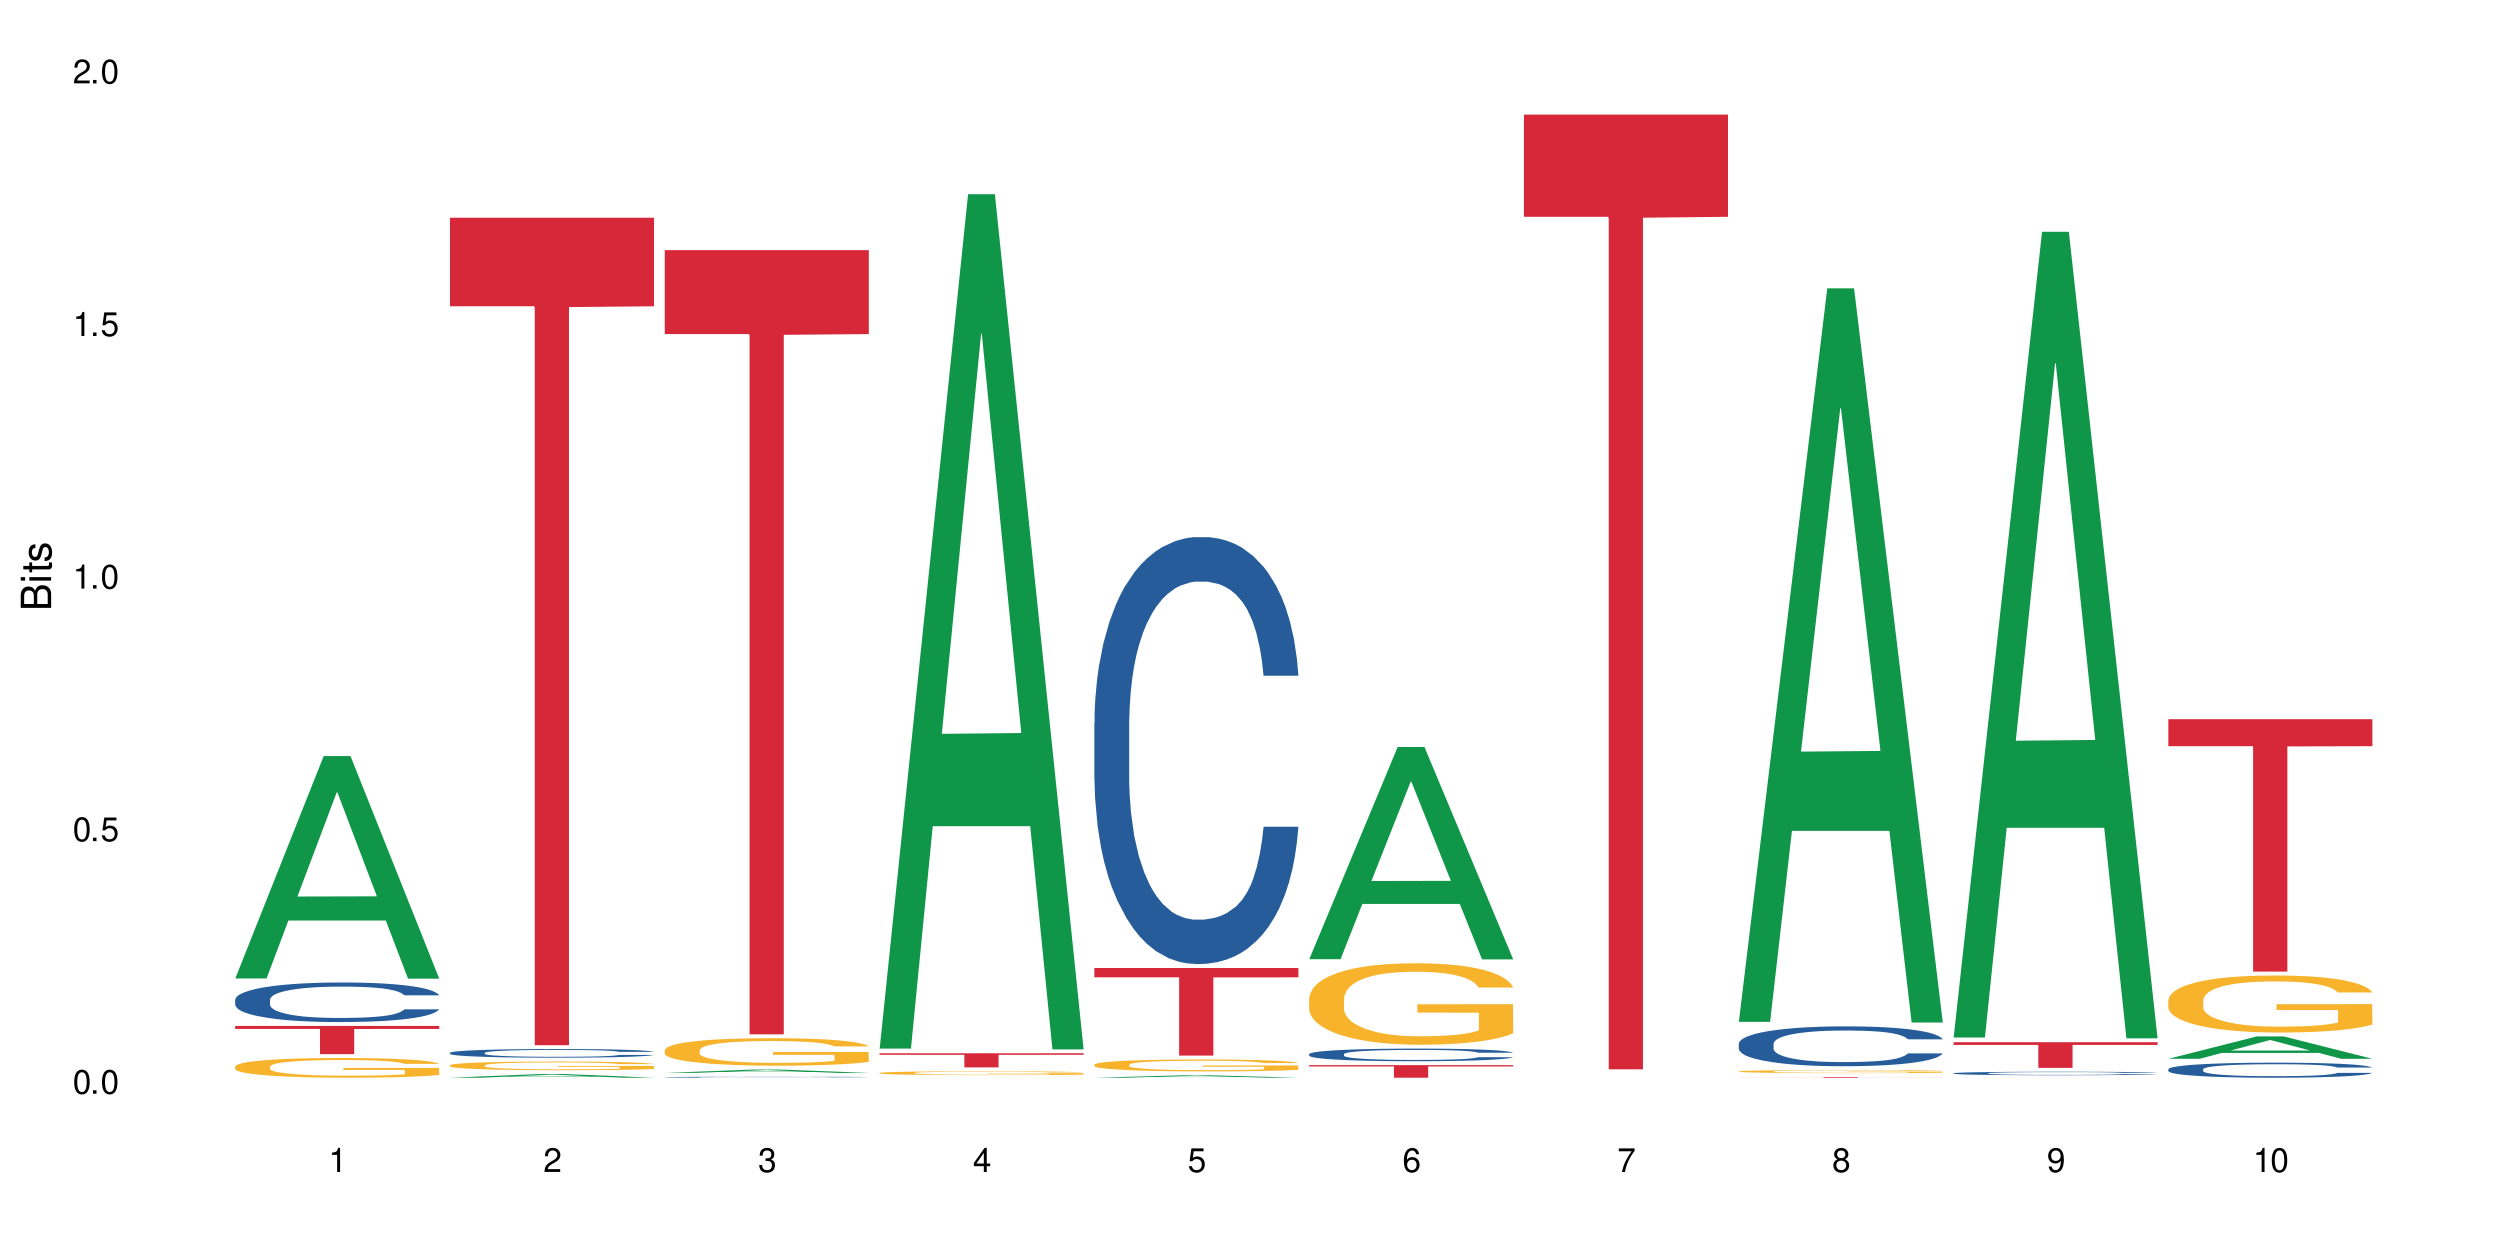 <?xml version="1.0" encoding="UTF-8"?>
<svg xmlns="http://www.w3.org/2000/svg" xmlns:xlink="http://www.w3.org/1999/xlink" width="720" height="360" viewBox="0 0 720 360">
<defs>
<g>
<g id="glyph-0-0">
</g>
<g id="glyph-0-1">
<path d="M 2.641 -6.938 C 2 -6.938 1.422 -6.656 1.078 -6.172 C 0.641 -5.562 0.406 -4.641 0.406 -3.359 C 0.406 -1.016 1.188 0.219 2.641 0.219 C 4.078 0.219 4.859 -1.016 4.859 -3.297 C 4.859 -4.641 4.656 -5.547 4.203 -6.172 C 3.844 -6.656 3.281 -6.938 2.641 -6.938 Z M 2.641 -6.188 C 3.547 -6.188 4 -5.25 4 -3.375 C 4 -1.406 3.562 -0.484 2.625 -0.484 C 1.734 -0.484 1.281 -1.438 1.281 -3.344 C 1.281 -5.25 1.734 -6.188 2.641 -6.188 Z M 2.641 -6.188 "/>
</g>
<g id="glyph-0-2">
<path d="M 1.828 -1 L 0.828 -1 L 0.828 0 L 1.828 0 Z M 1.828 -1 "/>
</g>
<g id="glyph-0-3">
<path d="M 4.562 -6.797 L 1.062 -6.797 L 0.547 -3.094 L 1.328 -3.094 C 1.719 -3.562 2.047 -3.734 2.578 -3.734 C 3.484 -3.734 4.062 -3.109 4.062 -2.094 C 4.062 -1.125 3.484 -0.531 2.578 -0.531 C 1.828 -0.531 1.375 -0.906 1.188 -1.672 L 0.328 -1.672 C 0.453 -1.109 0.547 -0.844 0.75 -0.594 C 1.125 -0.078 1.828 0.219 2.594 0.219 C 3.969 0.219 4.922 -0.781 4.922 -2.219 C 4.922 -3.562 4.031 -4.484 2.719 -4.484 C 2.25 -4.484 1.859 -4.359 1.469 -4.062 L 1.734 -5.969 L 4.562 -5.969 Z M 4.562 -6.797 "/>
</g>
<g id="glyph-0-4">
<path d="M 2.484 -4.938 L 2.484 0 L 3.328 0 L 3.328 -6.938 L 2.766 -6.938 C 2.469 -5.875 2.281 -5.734 0.984 -5.562 L 0.984 -4.938 Z M 2.484 -4.938 "/>
</g>
<g id="glyph-0-5">
<path d="M 4.859 -0.828 L 1.281 -0.828 C 1.359 -1.406 1.672 -1.781 2.5 -2.281 L 3.469 -2.828 C 4.406 -3.344 4.906 -4.062 4.906 -4.906 C 4.906 -5.484 4.672 -6.031 4.266 -6.406 C 3.859 -6.766 3.375 -6.938 2.719 -6.938 C 1.859 -6.938 1.219 -6.625 0.844 -6.031 C 0.609 -5.672 0.5 -5.234 0.484 -4.531 L 1.328 -4.531 C 1.359 -5.016 1.406 -5.281 1.531 -5.516 C 1.75 -5.938 2.188 -6.203 2.703 -6.203 C 3.469 -6.203 4.031 -5.641 4.031 -4.891 C 4.031 -4.344 3.719 -3.859 3.125 -3.516 L 2.234 -3 C 0.812 -2.172 0.406 -1.531 0.328 -0.016 L 4.859 -0.016 Z M 4.859 -0.828 "/>
</g>
<g id="glyph-0-6">
<path d="M 2.125 -3.188 L 2.578 -3.188 C 3.5 -3.188 3.984 -2.766 3.984 -1.922 C 3.984 -1.062 3.469 -0.531 2.594 -0.531 C 1.656 -0.531 1.203 -1 1.156 -2.016 L 0.312 -2.016 C 0.344 -1.453 0.438 -1.094 0.609 -0.781 C 0.953 -0.109 1.625 0.219 2.547 0.219 C 3.953 0.219 4.859 -0.625 4.859 -1.938 C 4.859 -2.828 4.516 -3.297 3.703 -3.594 C 4.344 -3.844 4.656 -4.328 4.656 -5.031 C 4.656 -6.219 3.875 -6.938 2.578 -6.938 C 1.203 -6.938 0.484 -6.172 0.453 -4.703 L 1.297 -4.703 C 1.312 -5.125 1.344 -5.359 1.453 -5.578 C 1.641 -5.969 2.062 -6.203 2.594 -6.203 C 3.344 -6.203 3.797 -5.75 3.797 -5 C 3.797 -4.516 3.609 -4.219 3.25 -4.047 C 3.016 -3.953 2.703 -3.922 2.125 -3.906 Z M 2.125 -3.188 "/>
</g>
<g id="glyph-0-7">
<path d="M 3.141 -1.672 L 3.141 0 L 3.984 0 L 3.984 -1.672 L 4.984 -1.672 L 4.984 -2.438 L 3.984 -2.438 L 3.984 -6.938 L 3.359 -6.938 L 0.266 -2.578 L 0.266 -1.672 Z M 3.141 -2.438 L 1 -2.438 L 3.141 -5.5 Z M 3.141 -2.438 "/>
</g>
<g id="glyph-0-8">
<path d="M 4.781 -5.125 C 4.609 -6.266 3.891 -6.938 2.844 -6.938 C 2.094 -6.938 1.422 -6.578 1.031 -5.953 C 0.594 -5.266 0.406 -4.422 0.406 -3.172 C 0.406 -2 0.578 -1.25 0.984 -0.641 C 1.359 -0.078 1.953 0.219 2.703 0.219 C 3.984 0.219 4.922 -0.75 4.922 -2.094 C 4.922 -3.375 4.062 -4.281 2.844 -4.281 C 2.172 -4.281 1.641 -4.031 1.281 -3.516 C 1.281 -5.234 1.828 -6.188 2.797 -6.188 C 3.391 -6.188 3.797 -5.797 3.938 -5.125 Z M 2.734 -3.531 C 3.547 -3.531 4.062 -2.953 4.062 -2.031 C 4.062 -1.156 3.484 -0.531 2.703 -0.531 C 1.922 -0.531 1.328 -1.188 1.328 -2.078 C 1.328 -2.938 1.906 -3.531 2.734 -3.531 Z M 2.734 -3.531 "/>
</g>
<g id="glyph-0-9">
<path d="M 4.984 -6.797 L 0.438 -6.797 L 0.438 -5.969 L 4.109 -5.969 C 2.5 -3.656 1.828 -2.234 1.328 0 L 2.219 0 C 2.594 -2.172 3.453 -4.047 4.984 -6.094 Z M 4.984 -6.797 "/>
</g>
<g id="glyph-0-10">
<path d="M 3.75 -3.656 C 4.469 -4.094 4.688 -4.438 4.688 -5.078 C 4.688 -6.172 3.844 -6.938 2.641 -6.938 C 1.438 -6.938 0.594 -6.172 0.594 -5.094 C 0.594 -4.438 0.812 -4.094 1.516 -3.656 C 0.734 -3.266 0.359 -2.703 0.359 -1.922 C 0.359 -0.656 1.281 0.219 2.641 0.219 C 3.984 0.219 4.922 -0.656 4.922 -1.922 C 4.922 -2.703 4.531 -3.266 3.75 -3.656 Z M 2.641 -6.188 C 3.359 -6.188 3.812 -5.75 3.812 -5.062 C 3.812 -4.406 3.344 -3.984 2.641 -3.984 C 1.922 -3.984 1.453 -4.406 1.453 -5.078 C 1.453 -5.75 1.922 -6.188 2.641 -6.188 Z M 2.641 -3.266 C 3.484 -3.266 4.062 -2.719 4.062 -1.906 C 4.062 -1.078 3.484 -0.531 2.625 -0.531 C 1.797 -0.531 1.219 -1.094 1.219 -1.906 C 1.219 -2.719 1.781 -3.266 2.641 -3.266 Z M 2.641 -3.266 "/>
</g>
<g id="glyph-0-11">
<path d="M 0.516 -1.578 C 0.672 -0.453 1.406 0.219 2.438 0.219 C 3.188 0.219 3.859 -0.141 4.266 -0.766 C 4.688 -1.453 4.891 -2.297 4.891 -3.547 C 4.891 -4.719 4.703 -5.453 4.312 -6.078 C 3.938 -6.641 3.344 -6.938 2.594 -6.938 C 1.297 -6.938 0.359 -5.969 0.359 -4.625 C 0.359 -3.344 1.234 -2.453 2.453 -2.453 C 3.094 -2.453 3.578 -2.672 4.016 -3.203 C 4 -1.484 3.469 -0.531 2.5 -0.531 C 1.906 -0.531 1.484 -0.906 1.359 -1.578 Z M 2.578 -6.203 C 3.375 -6.203 3.969 -5.531 3.969 -4.641 C 3.969 -3.797 3.391 -3.188 2.547 -3.188 C 1.734 -3.188 1.234 -3.766 1.234 -4.688 C 1.234 -5.562 1.797 -6.203 2.578 -6.203 Z M 2.578 -6.203 "/>
</g>
<g id="glyph-1-0">
</g>
<g id="glyph-1-1">
<path d="M 0 -0.953 L 0 -4.891 C 0 -5.719 -0.234 -6.344 -0.734 -6.797 C -1.188 -7.234 -1.812 -7.469 -2.5 -7.469 C -3.547 -7.469 -4.188 -7 -4.625 -5.875 C -4.984 -6.688 -5.625 -7.094 -6.531 -7.094 C -7.172 -7.094 -7.734 -6.859 -8.141 -6.391 C -8.562 -5.922 -8.75 -5.344 -8.75 -4.5 L -8.75 -0.953 Z M -4.984 -2.062 L -7.766 -2.062 L -7.766 -4.219 C -7.766 -4.844 -7.688 -5.203 -7.453 -5.5 C -7.219 -5.812 -6.859 -5.969 -6.375 -5.969 C -5.891 -5.969 -5.531 -5.812 -5.297 -5.5 C -5.062 -5.203 -4.984 -4.844 -4.984 -4.219 Z M -0.984 -2.062 L -4 -2.062 L -4 -4.781 C -4 -5.766 -3.438 -6.359 -2.484 -6.359 C -1.547 -6.359 -0.984 -5.766 -0.984 -4.781 Z M -0.984 -2.062 "/>
</g>
<g id="glyph-1-2">
<path d="M -6.281 -1.797 L -6.281 -0.797 L 0 -0.797 L 0 -1.797 Z M -8.75 -1.797 L -8.75 -0.797 L -7.484 -0.797 L -7.484 -1.797 Z M -8.75 -1.797 "/>
</g>
<g id="glyph-1-3">
<path d="M -6.281 -3.047 L -6.281 -2.016 L -8.016 -2.016 L -8.016 -1.016 L -6.281 -1.016 L -6.281 -0.172 L -5.469 -0.172 L -5.469 -1.016 L -0.719 -1.016 C -0.078 -1.016 0.281 -1.453 0.281 -2.234 C 0.281 -2.5 0.25 -2.719 0.188 -3.047 L -0.641 -3.047 C -0.609 -2.906 -0.594 -2.766 -0.594 -2.562 C -0.594 -2.141 -0.719 -2.016 -1.156 -2.016 L -5.469 -2.016 L -5.469 -3.047 Z M -6.281 -3.047 "/>
</g>
<g id="glyph-1-4">
<path d="M -4.531 -5.25 C -5.766 -5.25 -6.469 -4.422 -6.469 -2.969 C -6.469 -1.516 -5.719 -0.562 -4.547 -0.562 C -3.562 -0.562 -3.094 -1.062 -2.734 -2.562 L -2.516 -3.484 C -2.344 -4.188 -2.094 -4.469 -1.641 -4.469 C -1.047 -4.469 -0.641 -3.875 -0.641 -3 C -0.641 -2.453 -0.797 -2 -1.062 -1.75 C -1.25 -1.594 -1.422 -1.531 -1.875 -1.469 L -1.875 -0.406 C -0.422 -0.453 0.281 -1.266 0.281 -2.922 C 0.281 -4.5 -0.5 -5.516 -1.719 -5.516 C -2.656 -5.516 -3.172 -4.984 -3.469 -3.734 L -3.703 -2.766 C -3.891 -1.953 -4.156 -1.609 -4.594 -1.609 C -5.188 -1.609 -5.547 -2.125 -5.547 -2.938 C -5.547 -3.75 -5.203 -4.172 -4.531 -4.203 Z M -4.531 -5.25 "/>
</g>
</g>
</defs>
<rect x="-72" y="-36" width="864" height="432" fill="rgb(100%, 100%, 100%)" fill-opacity="1"/>
<path fill-rule="nonzero" fill="rgb(6.275%, 58.824%, 28.235%)" fill-opacity="1" d="M 67.73 281.793 L 67.793 281.73 L 93.223 217.754 L 100.945 217.754 L 126.5 281.852 L 117.52 281.852 L 111.117 265.121 L 83.051 265.121 L 76.773 281.793 L 67.73 281.793 L 85.75 258.199 L 108.543 258.137 L 97.176 228.227 L 97.051 228.164 L 96.926 228.344 L 85.688 258.137 L 85.75 258.199 Z M 67.73 281.793 "/>
<path fill-rule="nonzero" fill="rgb(14.51%, 36.078%, 60%)" fill-opacity="1" d="M 67.73 287.918 L 67.801 287.91 L 67.801 287.66 L 68.02 287.266 L 68.52 286.766 L 69.02 286.422 L 70.312 285.809 L 72.102 285.215 L 73.965 284.754 L 75.328 284.484 L 76.547 284.277 L 79.34 283.891 L 81.133 283.695 L 83.066 283.516 L 85.434 283.34 L 87.152 283.234 L 91.023 283.07 L 93.891 282.996 L 96.113 282.965 L 100.914 282.965 L 103.781 283.008 L 105.859 283.059 L 108.152 283.141 L 110.086 283.234 L 113.457 283.465 L 116.465 283.758 L 117.828 283.922 L 119.977 284.246 L 121.625 284.559 L 122.773 284.828 L 124.062 285.215 L 125.207 285.684 L 126.07 286.211 L 126.5 286.66 L 116.465 286.66 L 115.965 286.242 L 115.391 285.922 L 114.316 285.496 L 113.238 285.191 L 111.734 284.891 L 110.375 284.691 L 108.512 284.496 L 106.863 284.371 L 105.141 284.277 L 103.492 284.215 L 100.34 284.152 L 96.684 284.152 L 95.324 284.172 L 92.527 284.258 L 91.023 284.328 L 88.871 284.477 L 87.367 284.609 L 85.578 284.816 L 84.359 284.996 L 82.852 285.266 L 81.777 285.504 L 80.559 285.848 L 79.844 286.109 L 79.199 286.398 L 78.625 286.742 L 78.195 287.109 L 77.906 287.492 L 77.766 287.867 L 77.766 289.48 L 77.906 289.855 L 78.266 290.293 L 79.199 290.926 L 80.559 291.48 L 82.137 291.914 L 83.641 292.227 L 84.5 292.375 L 85.648 292.539 L 87.441 292.75 L 90.02 292.957 L 91.523 293.039 L 93.816 293.121 L 96.184 293.164 L 99.336 293.164 L 102.133 293.121 L 103.996 293.07 L 105.93 292.988 L 108.582 292.812 L 110.23 292.645 L 111.664 292.445 L 112.738 292.25 L 113.457 292.082 L 114.531 291.758 L 115.391 291.406 L 116.035 291.043 L 116.465 290.688 L 126.5 290.688 L 126.07 291.105 L 125.422 291.508 L 124.777 291.812 L 123.777 292.176 L 122.629 292.5 L 120.98 292.863 L 119.617 293.102 L 117.828 293.363 L 116.18 293.559 L 114.387 293.738 L 111.734 293.945 L 110.016 294.051 L 108.152 294.145 L 105.93 294.227 L 103.137 294.297 L 100.125 294.34 L 97.328 294.352 L 94.32 294.328 L 92.098 294.289 L 89.16 294.195 L 85.504 294.008 L 82.852 293.809 L 80.773 293.613 L 78.984 293.402 L 76.977 293.121 L 74.395 292.664 L 72.82 292.312 L 71.746 292.02 L 70.527 291.613 L 69.664 291.25 L 68.664 290.668 L 67.945 289.93 L 67.73 289.355 Z M 67.73 287.918 "/>
<path fill-rule="nonzero" fill="rgb(96.863%, 70.196%, 16.863%)" fill-opacity="1" d="M 67.73 307.137 L 67.801 307.129 L 67.801 307.027 L 68.09 306.793 L 68.805 306.473 L 69.738 306.207 L 70.742 306 L 71.387 305.891 L 72.461 305.734 L 73.395 305.621 L 75.758 305.387 L 78.77 305.172 L 80.418 305.078 L 82.281 304.988 L 84.93 304.891 L 86.148 304.855 L 89.875 304.77 L 94.105 304.719 L 98.762 304.703 L 100.914 304.707 L 103.852 304.73 L 107.863 304.785 L 110.16 304.84 L 111.949 304.891 L 113.812 304.957 L 116.105 305.062 L 118.258 305.188 L 119.977 305.309 L 121.695 305.465 L 123.129 305.633 L 124.348 305.812 L 125.422 306.031 L 126.07 306.211 L 126.5 306.395 L 116.535 306.395 L 115.965 306.211 L 115.32 306.074 L 114.242 305.902 L 113.168 305.777 L 112.094 305.68 L 110.086 305.543 L 108.367 305.461 L 106.215 305.387 L 104.137 305.34 L 101.773 305.309 L 100.34 305.301 L 96.543 305.301 L 93.102 305.336 L 91.094 305.379 L 89.66 305.418 L 87.656 305.496 L 86.438 305.559 L 85.719 305.602 L 83.57 305.762 L 82.137 305.906 L 81.348 306.004 L 80.344 306.16 L 79.629 306.301 L 78.84 306.508 L 78.41 306.664 L 77.836 307.016 L 77.766 307.949 L 77.98 308.148 L 78.41 308.359 L 78.984 308.547 L 79.844 308.742 L 80.703 308.895 L 82.207 309.098 L 83.496 309.23 L 84.5 309.32 L 86.438 309.461 L 87.227 309.508 L 89.09 309.598 L 91.023 309.672 L 93.387 309.734 L 95.18 309.766 L 98.047 309.793 L 101.703 309.793 L 106 309.762 L 108.727 309.719 L 110.59 309.676 L 111.809 309.641 L 113.312 309.582 L 114.387 309.531 L 115.391 309.477 L 116.609 309.387 L 116.609 308.148 L 98.906 308.141 L 98.906 307.562 L 126.426 307.555 L 126.5 309.582 L 124.992 309.723 L 123.129 309.859 L 121.34 309.961 L 119.477 310.051 L 116.824 310.148 L 114.672 310.211 L 111.375 310.285 L 108.367 310.332 L 105.215 310.363 L 102.418 310.379 L 99.121 310.383 L 96.184 310.371 L 93.031 310.34 L 90.52 310.301 L 88.227 310.246 L 85.934 310.18 L 83.066 310.07 L 81.203 309.984 L 79.27 309.875 L 77.336 309.746 L 75.613 309.605 L 74.469 309.496 L 73.32 309.371 L 72.102 309.215 L 70.957 309.039 L 70.098 308.879 L 69.309 308.695 L 68.734 308.527 L 68.16 308.293 L 67.875 308.105 L 67.73 307.945 Z M 67.73 307.137 "/>
<path fill-rule="nonzero" fill="rgb(83.922%, 15.686%, 22.353%)" fill-opacity="1" d="M 67.73 295.465 L 126.5 295.465 L 126.5 296.336 L 102.008 296.344 L 102.008 303.59 L 92.152 303.59 L 92.152 296.352 L 92.008 296.336 L 67.73 296.336 Z M 67.73 295.465 "/>
<path fill-rule="nonzero" fill="rgb(6.275%, 58.824%, 28.235%)" fill-opacity="1" d="M 129.594 310.383 L 129.656 310.379 L 155.082 309.332 L 162.805 309.332 L 188.359 310.383 L 179.383 310.383 L 172.977 310.109 L 144.91 310.109 L 138.633 310.383 L 129.594 310.383 L 147.613 309.996 L 170.402 309.992 L 159.039 309.504 L 158.914 309.504 L 158.789 309.508 L 147.547 309.992 L 147.613 309.996 Z M 129.594 310.383 "/>
<path fill-rule="nonzero" fill="rgb(14.51%, 36.078%, 60%)" fill-opacity="1" d="M 129.594 303.207 L 129.664 303.203 L 129.664 303.148 L 129.879 303.062 L 130.379 302.953 L 130.883 302.879 L 132.172 302.742 L 133.965 302.613 L 135.828 302.512 L 137.188 302.453 L 138.406 302.41 L 141.203 302.324 L 142.992 302.281 L 144.93 302.242 L 147.293 302.203 L 149.016 302.18 L 152.883 302.145 L 155.75 302.129 L 157.973 302.121 L 162.773 302.121 L 165.641 302.129 L 167.719 302.141 L 170.012 302.16 L 171.949 302.18 L 175.316 302.23 L 178.324 302.293 L 179.688 302.332 L 181.836 302.402 L 183.484 302.469 L 184.633 302.527 L 185.922 302.613 L 187.07 302.715 L 187.93 302.832 L 188.359 302.93 L 178.324 302.93 L 177.824 302.84 L 177.25 302.77 L 176.176 302.676 L 175.102 302.609 L 173.598 302.543 L 172.234 302.5 L 170.371 302.457 L 168.723 302.43 L 167.004 302.41 L 165.355 302.395 L 162.199 302.383 L 158.547 302.383 L 157.184 302.387 L 154.391 302.402 L 152.883 302.418 L 150.734 302.453 L 149.23 302.48 L 147.438 302.527 L 146.219 302.566 L 144.715 302.625 L 143.641 302.676 L 142.422 302.754 L 141.703 302.809 L 141.059 302.875 L 140.484 302.949 L 140.055 303.027 L 139.77 303.113 L 139.625 303.195 L 139.625 303.547 L 139.77 303.629 L 140.129 303.727 L 141.059 303.863 L 142.422 303.984 L 143.996 304.082 L 145.504 304.148 L 146.363 304.18 L 147.508 304.219 L 149.301 304.262 L 151.879 304.309 L 153.387 304.328 L 155.68 304.344 L 158.043 304.355 L 161.199 304.355 L 163.992 304.344 L 165.855 304.332 L 167.789 304.316 L 170.441 304.277 L 172.09 304.238 L 173.523 304.195 L 174.598 304.152 L 175.316 304.117 L 176.391 304.047 L 177.25 303.969 L 177.895 303.891 L 178.324 303.812 L 188.359 303.812 L 187.93 303.902 L 187.285 303.992 L 186.641 304.059 L 185.637 304.137 L 184.488 304.207 L 182.84 304.289 L 181.48 304.34 L 179.688 304.398 L 178.039 304.441 L 176.246 304.48 L 173.598 304.523 L 171.875 304.547 L 170.012 304.566 L 167.789 304.586 L 164.996 304.602 L 161.984 304.609 L 159.191 304.613 L 156.18 304.609 L 153.957 304.598 L 151.02 304.578 L 147.367 304.539 L 144.715 304.496 L 142.637 304.453 L 140.844 304.406 L 138.836 304.344 L 136.258 304.246 L 134.68 304.168 L 133.605 304.102 L 132.387 304.016 L 131.527 303.934 L 130.523 303.809 L 129.809 303.645 L 129.594 303.52 Z M 129.594 303.207 "/>
<path fill-rule="nonzero" fill="rgb(96.863%, 70.196%, 16.863%)" fill-opacity="1" d="M 129.594 306.793 L 129.664 306.793 L 129.664 306.746 L 129.949 306.645 L 130.668 306.504 L 131.598 306.387 L 132.602 306.297 L 133.246 306.25 L 134.32 306.18 L 135.254 306.129 L 137.617 306.027 L 140.629 305.934 L 142.277 305.891 L 144.141 305.852 L 146.793 305.809 L 148.012 305.793 L 151.738 305.758 L 155.965 305.734 L 160.625 305.727 L 162.773 305.73 L 165.711 305.738 L 169.727 305.762 L 172.02 305.785 L 173.812 305.809 L 175.676 305.84 L 177.969 305.883 L 180.117 305.938 L 181.836 305.992 L 183.559 306.062 L 184.992 306.133 L 186.211 306.215 L 187.285 306.309 L 187.93 306.391 L 188.359 306.469 L 178.398 306.469 L 177.824 306.391 L 177.18 306.328 L 176.105 306.254 L 175.031 306.199 L 173.953 306.156 L 171.949 306.098 L 170.227 306.059 L 168.078 306.027 L 166 306.008 L 163.633 305.992 L 162.199 305.988 L 158.402 305.988 L 154.961 306.004 L 152.957 306.023 L 151.523 306.043 L 149.516 306.074 L 148.297 306.102 L 147.582 306.121 L 145.43 306.191 L 143.996 306.254 L 143.207 306.297 L 142.207 306.367 L 141.488 306.43 L 140.699 306.52 L 140.27 306.586 L 139.695 306.742 L 139.625 307.152 L 139.84 307.238 L 140.27 307.332 L 140.844 307.414 L 141.703 307.5 L 142.562 307.566 L 144.07 307.656 L 145.359 307.715 L 146.363 307.754 L 148.297 307.812 L 149.086 307.836 L 150.949 307.875 L 152.883 307.906 L 155.25 307.934 L 157.039 307.949 L 159.906 307.961 L 163.562 307.961 L 167.863 307.945 L 170.586 307.926 L 172.449 307.91 L 173.668 307.895 L 176.246 307.848 L 177.25 307.82 L 178.469 307.781 L 178.469 307.238 L 160.766 307.234 L 160.766 306.98 L 188.289 306.98 L 188.359 307.867 L 186.855 307.93 L 184.992 307.988 L 183.199 308.035 L 181.336 308.074 L 178.684 308.117 L 176.535 308.145 L 173.238 308.176 L 170.227 308.195 L 167.074 308.211 L 164.277 308.215 L 160.984 308.219 L 158.043 308.215 L 154.891 308.199 L 152.383 308.184 L 150.09 308.16 L 147.797 308.129 L 144.93 308.082 L 143.066 308.043 L 141.129 307.996 L 139.195 307.938 L 137.477 307.879 L 136.328 307.828 L 135.184 307.773 L 133.965 307.707 L 132.816 307.629 L 131.957 307.559 L 131.168 307.48 L 130.594 307.406 L 130.023 307.301 L 129.734 307.219 L 129.594 307.148 Z M 129.594 306.793 "/>
<path fill-rule="nonzero" fill="rgb(83.922%, 15.686%, 22.353%)" fill-opacity="1" d="M 129.594 62.703 L 188.359 62.703 L 188.359 88.211 L 163.867 88.438 L 163.867 301.008 L 154.012 301.008 L 154.012 88.66 L 153.871 88.211 L 129.594 88.211 Z M 129.594 62.703 "/>
<path fill-rule="nonzero" fill="rgb(6.275%, 58.824%, 28.235%)" fill-opacity="1" d="M 191.453 308.992 L 191.516 308.992 L 216.945 308.027 L 224.668 308.027 L 250.219 308.996 L 241.242 308.996 L 234.84 308.742 L 206.773 308.742 L 200.492 308.992 L 191.453 308.992 L 209.473 308.637 L 232.266 308.637 L 220.898 308.184 L 220.773 308.184 L 220.648 308.188 L 209.41 308.637 L 209.473 308.637 Z M 191.453 308.992 "/>
<path fill-rule="nonzero" fill="rgb(14.51%, 36.078%, 60%)" fill-opacity="1" d="M 191.453 310.227 L 191.523 310.227 L 191.523 310.223 L 191.738 310.211 L 192.242 310.199 L 192.742 310.191 L 194.031 310.176 L 195.824 310.164 L 197.688 310.152 L 199.051 310.145 L 200.27 310.141 L 203.062 310.129 L 204.855 310.125 L 206.789 310.121 L 209.156 310.117 L 210.875 310.113 L 214.746 310.109 L 229.582 310.109 L 231.875 310.113 L 233.809 310.113 L 237.176 310.121 L 240.188 310.129 L 241.547 310.133 L 243.699 310.141 L 245.348 310.148 L 246.492 310.152 L 247.785 310.164 L 248.93 310.172 L 250.219 310.195 L 240.188 310.195 L 239.684 310.188 L 239.113 310.18 L 238.035 310.168 L 236.961 310.16 L 235.457 310.156 L 234.094 310.148 L 232.23 310.145 L 230.582 310.141 L 228.863 310.141 L 227.215 310.137 L 219.043 310.137 L 216.25 310.141 L 214.746 310.141 L 212.594 310.145 L 211.09 310.148 L 209.297 310.152 L 208.078 310.156 L 206.574 310.164 L 205.5 310.168 L 204.281 310.176 L 203.566 310.184 L 202.918 310.191 L 202.348 310.199 L 201.918 310.207 L 201.629 310.219 L 201.484 310.227 L 201.484 310.266 L 201.629 310.273 L 201.988 310.285 L 202.918 310.301 L 204.281 310.312 L 205.859 310.324 L 207.363 310.332 L 208.223 310.336 L 209.371 310.34 L 211.16 310.344 L 213.742 310.348 L 215.246 310.352 L 217.539 310.352 L 219.906 310.355 L 223.059 310.355 L 225.852 310.352 L 227.715 310.352 L 229.652 310.348 L 232.305 310.344 L 233.953 310.34 L 235.387 310.336 L 236.461 310.332 L 237.176 310.328 L 238.254 310.32 L 239.113 310.312 L 240.188 310.293 L 250.219 310.293 L 249.789 310.305 L 248.5 310.32 L 247.496 310.328 L 246.352 310.336 L 244.703 310.348 L 243.34 310.352 L 241.547 310.359 L 239.898 310.363 L 238.109 310.367 L 235.457 310.371 L 233.738 310.375 L 231.875 310.379 L 229.652 310.379 L 226.855 310.383 L 215.82 310.383 L 212.883 310.379 L 209.227 310.375 L 206.574 310.371 L 204.496 310.363 L 202.703 310.359 L 200.699 310.352 L 198.117 310.34 L 196.543 310.332 L 195.465 310.328 L 194.246 310.316 L 193.387 310.309 L 192.383 310.293 L 191.668 310.277 L 191.453 310.262 Z M 191.453 310.227 "/>
<path fill-rule="nonzero" fill="rgb(96.863%, 70.196%, 16.863%)" fill-opacity="1" d="M 191.453 302.391 L 191.523 302.383 L 191.523 302.238 L 191.812 301.914 L 192.527 301.465 L 193.461 301.098 L 194.461 300.809 L 195.109 300.656 L 196.184 300.441 L 197.113 300.281 L 199.48 299.957 L 202.488 299.652 L 204.137 299.523 L 206 299.398 L 208.652 299.262 L 209.871 299.211 L 213.598 299.098 L 217.828 299.023 L 222.484 299.004 L 224.637 299.012 L 227.574 299.039 L 231.586 299.117 L 233.879 299.191 L 235.672 299.262 L 237.535 299.355 L 239.828 299.5 L 241.98 299.676 L 243.699 299.848 L 245.418 300.066 L 246.852 300.297 L 248.07 300.547 L 249.145 300.852 L 249.789 301.105 L 250.219 301.359 L 240.258 301.359 L 239.684 301.105 L 239.039 300.91 L 237.965 300.672 L 236.891 300.5 L 235.816 300.359 L 233.809 300.172 L 232.09 300.059 L 229.938 299.957 L 227.859 299.891 L 225.496 299.848 L 224.062 299.832 L 220.262 299.832 L 216.824 299.883 L 214.816 299.941 L 213.383 300 L 211.375 300.109 L 210.156 300.195 L 209.441 300.254 L 207.293 300.477 L 205.859 300.68 L 205.07 300.816 L 204.066 301.031 L 203.348 301.227 L 202.562 301.516 L 202.133 301.734 L 201.559 302.223 L 201.484 303.523 L 201.703 303.801 L 202.133 304.094 L 202.703 304.355 L 203.566 304.629 L 204.426 304.84 L 205.93 305.121 L 207.219 305.309 L 208.223 305.43 L 210.156 305.625 L 210.945 305.691 L 212.809 305.82 L 214.746 305.922 L 217.109 306.008 L 218.902 306.051 L 221.77 306.09 L 225.422 306.09 L 229.723 306.047 L 232.445 305.988 L 234.309 305.93 L 235.527 305.879 L 237.035 305.801 L 238.109 305.727 L 239.113 305.648 L 240.332 305.523 L 240.332 303.801 L 222.629 303.793 L 222.629 302.984 L 250.148 302.977 L 250.219 305.801 L 248.715 305.996 L 246.852 306.184 L 245.059 306.328 L 243.195 306.449 L 240.547 306.586 L 238.395 306.672 L 235.098 306.773 L 232.09 306.84 L 228.934 306.883 L 226.141 306.906 L 222.844 306.91 L 219.906 306.898 L 216.75 306.855 L 214.242 306.797 L 211.949 306.723 L 209.656 306.629 L 206.789 306.48 L 204.926 306.355 L 202.992 306.203 L 201.055 306.023 L 199.336 305.828 L 198.191 305.676 L 197.043 305.504 L 195.824 305.285 L 194.68 305.043 L 193.816 304.816 L 193.031 304.566 L 192.457 304.328 L 191.883 304 L 191.598 303.742 L 191.453 303.516 Z M 191.453 302.391 "/>
<path fill-rule="nonzero" fill="rgb(83.922%, 15.686%, 22.353%)" fill-opacity="1" d="M 191.453 72.043 L 250.219 72.043 L 250.219 96.219 L 225.727 96.43 L 225.727 297.891 L 215.875 297.891 L 215.875 96.641 L 215.73 96.219 L 191.453 96.219 Z M 191.453 72.043 "/>
<path fill-rule="nonzero" fill="rgb(6.275%, 58.824%, 28.235%)" fill-opacity="1" d="M 253.312 302.004 L 253.375 301.77 L 278.805 55.926 L 286.527 55.926 L 312.082 302.234 L 303.102 302.234 L 296.699 237.938 L 268.633 237.938 L 262.355 302.004 L 253.312 302.004 L 271.332 211.344 L 294.125 211.109 L 282.762 96.168 L 282.633 95.934 L 282.508 96.629 L 271.27 211.109 L 271.332 211.344 Z M 253.312 302.004 "/>
<path fill-rule="nonzero" fill="rgb(96.863%, 70.196%, 16.863%)" fill-opacity="1" d="M 253.312 309.008 L 253.387 309.008 L 253.387 308.988 L 253.672 308.941 L 254.387 308.879 L 255.32 308.828 L 256.324 308.785 L 256.969 308.766 L 258.043 308.734 L 258.977 308.711 L 261.34 308.668 L 264.352 308.625 L 266 308.605 L 267.863 308.59 L 270.516 308.57 L 271.73 308.562 L 275.461 308.547 L 279.688 308.535 L 284.348 308.531 L 286.496 308.535 L 289.434 308.539 L 293.449 308.551 L 295.742 308.559 L 297.531 308.57 L 299.395 308.582 L 301.691 308.602 L 303.84 308.629 L 305.559 308.652 L 307.281 308.684 L 308.715 308.715 L 309.93 308.75 L 311.008 308.793 L 311.652 308.828 L 312.082 308.863 L 302.121 308.863 L 301.547 308.828 L 300.902 308.801 L 299.824 308.766 L 298.75 308.742 L 297.676 308.723 L 295.668 308.695 L 293.949 308.68 L 291.801 308.668 L 289.723 308.656 L 287.355 308.652 L 285.922 308.648 L 282.125 308.648 L 278.684 308.656 L 276.676 308.664 L 275.242 308.672 L 273.238 308.688 L 272.02 308.699 L 271.301 308.707 L 269.152 308.738 L 267.719 308.77 L 266.93 308.789 L 265.926 308.816 L 265.211 308.844 L 264.422 308.887 L 263.992 308.914 L 263.418 308.984 L 263.348 309.168 L 263.562 309.207 L 263.992 309.246 L 264.566 309.285 L 265.426 309.32 L 266.285 309.352 L 267.789 309.391 L 269.082 309.418 L 270.082 309.434 L 272.02 309.461 L 272.809 309.469 L 274.672 309.488 L 276.605 309.504 L 278.973 309.516 L 280.762 309.52 L 283.629 309.527 L 287.285 309.527 L 291.586 309.52 L 294.309 309.512 L 296.172 309.504 L 297.391 309.496 L 298.895 309.484 L 299.969 309.477 L 300.973 309.465 L 302.191 309.445 L 302.191 309.207 L 284.488 309.203 L 284.488 309.09 L 312.008 309.09 L 312.082 309.484 L 310.578 309.512 L 308.715 309.539 L 306.922 309.559 L 305.059 309.578 L 302.406 309.598 L 300.258 309.609 L 296.961 309.621 L 293.949 309.633 L 290.797 309.637 L 288 309.641 L 281.766 309.641 L 278.613 309.633 L 276.105 309.625 L 273.812 309.617 L 271.516 309.602 L 268.652 309.582 L 266.789 309.562 L 264.852 309.543 L 262.918 309.516 L 261.195 309.488 L 260.051 309.469 L 258.902 309.445 L 257.684 309.414 L 256.539 309.379 L 255.68 309.348 L 254.891 309.312 L 254.316 309.277 L 253.742 309.234 L 253.457 309.195 L 253.312 309.164 Z M 253.312 309.008 "/>
<path fill-rule="nonzero" fill="rgb(83.922%, 15.686%, 22.353%)" fill-opacity="1" d="M 253.312 303.348 L 312.082 303.348 L 312.082 303.785 L 287.59 303.789 L 287.59 307.418 L 277.734 307.418 L 277.734 303.793 L 277.594 303.785 L 253.312 303.785 Z M 253.312 303.348 "/>
<path fill-rule="nonzero" fill="rgb(6.275%, 58.824%, 28.235%)" fill-opacity="1" d="M 315.176 310.383 L 315.238 310.383 L 340.664 309.68 L 348.387 309.68 L 373.941 310.383 L 364.965 310.383 L 358.559 310.199 L 330.496 310.199 L 324.215 310.383 L 315.176 310.383 L 333.195 310.121 L 355.984 310.121 L 344.621 309.793 L 344.371 309.793 L 333.133 310.121 L 333.195 310.121 Z M 315.176 310.383 "/>
<path fill-rule="nonzero" fill="rgb(14.51%, 36.078%, 60%)" fill-opacity="1" d="M 315.176 208.207 L 315.246 208.094 L 315.246 205.398 L 315.461 201.125 L 315.961 195.73 L 316.465 192.023 L 317.754 185.391 L 319.547 178.984 L 321.41 174.039 L 322.77 171.117 L 323.988 168.871 L 326.785 164.711 L 328.578 162.578 L 330.512 160.668 L 332.875 158.758 L 334.598 157.633 L 338.465 155.836 L 341.332 155.047 L 343.555 154.711 L 348.355 154.711 L 351.223 155.16 L 353.301 155.723 L 355.594 156.621 L 357.531 157.633 L 360.898 160.105 L 363.91 163.25 L 365.27 165.051 L 367.422 168.535 L 369.07 171.906 L 370.215 174.828 L 371.504 178.984 L 372.652 184.043 L 373.512 189.773 L 373.941 194.609 L 363.91 194.609 L 363.406 190.113 L 362.832 186.629 L 361.758 182.02 L 360.684 178.762 L 359.18 175.5 L 357.816 173.367 L 355.953 171.23 L 354.305 169.883 L 352.586 168.871 L 350.938 168.195 L 347.785 167.523 L 344.129 167.523 L 342.766 167.746 L 339.973 168.645 L 338.465 169.434 L 336.316 171.008 L 334.812 172.469 L 333.02 174.715 L 331.801 176.625 L 330.297 179.547 L 329.223 182.133 L 328.004 185.84 L 327.285 188.652 L 326.641 191.797 L 326.066 195.508 L 325.637 199.441 L 325.352 203.598 L 325.207 207.645 L 325.207 225.066 L 325.352 229.109 L 325.711 233.832 L 326.641 240.688 L 328.004 246.645 L 329.578 251.363 L 331.086 254.734 L 331.945 256.309 L 333.09 258.105 L 334.883 260.355 L 337.465 262.602 L 338.969 263.5 L 341.262 264.398 L 343.625 264.852 L 346.781 264.852 L 349.574 264.398 L 351.438 263.84 L 353.375 262.938 L 356.023 261.027 L 357.672 259.23 L 359.105 257.094 L 360.184 254.961 L 360.898 253.16 L 361.973 249.676 L 362.832 245.855 L 363.48 241.922 L 363.91 238.102 L 373.941 238.102 L 373.512 242.598 L 372.867 246.98 L 372.223 250.238 L 371.219 254.172 L 370.07 257.656 L 368.422 261.59 L 367.062 264.176 L 365.27 266.984 L 363.621 269.121 L 361.832 271.031 L 359.18 273.277 L 357.457 274.402 L 355.594 275.414 L 353.375 276.312 L 350.578 277.102 L 347.57 277.551 L 344.773 277.66 L 341.762 277.438 L 339.543 276.988 L 336.602 275.977 L 332.949 273.953 L 330.297 271.816 L 328.219 269.684 L 326.426 267.434 L 324.418 264.398 L 321.84 259.457 L 320.262 255.633 L 319.188 252.488 L 317.969 248.105 L 317.109 244.172 L 316.105 237.875 L 315.391 229.898 L 315.176 223.715 Z M 315.176 208.207 "/>
<path fill-rule="nonzero" fill="rgb(96.863%, 70.196%, 16.863%)" fill-opacity="1" d="M 315.176 306.602 L 315.246 306.602 L 315.246 306.539 L 315.531 306.398 L 316.25 306.203 L 317.18 306.043 L 318.184 305.918 L 318.828 305.852 L 319.906 305.758 L 320.836 305.688 L 323.203 305.547 L 326.211 305.414 L 327.859 305.359 L 329.723 305.305 L 332.375 305.246 L 333.594 305.227 L 337.32 305.176 L 341.547 305.145 L 346.207 305.133 L 348.355 305.137 L 351.297 305.148 L 355.309 305.184 L 357.602 305.215 L 359.395 305.246 L 361.258 305.289 L 363.551 305.352 L 365.699 305.426 L 367.422 305.5 L 369.141 305.594 L 370.574 305.695 L 371.793 305.805 L 372.867 305.938 L 373.512 306.047 L 373.941 306.156 L 363.98 306.156 L 363.406 306.047 L 362.762 305.961 L 361.688 305.859 L 360.613 305.781 L 359.535 305.723 L 357.531 305.641 L 355.809 305.59 L 353.66 305.547 L 351.582 305.52 L 349.215 305.5 L 347.785 305.496 L 343.984 305.496 L 340.547 305.516 L 338.539 305.543 L 337.105 305.566 L 335.098 305.613 L 333.879 305.652 L 333.164 305.676 L 331.012 305.773 L 329.578 305.859 L 328.793 305.922 L 327.789 306.016 L 327.07 306.098 L 326.281 306.223 L 325.852 306.316 L 325.281 306.531 L 325.207 307.094 L 325.422 307.215 L 325.852 307.344 L 326.426 307.457 L 327.285 307.574 L 328.145 307.664 L 329.652 307.789 L 330.941 307.867 L 331.945 307.922 L 333.879 308.008 L 334.668 308.035 L 336.531 308.09 L 338.465 308.137 L 340.832 308.172 L 342.625 308.191 L 345.488 308.207 L 349.145 308.207 L 353.445 308.188 L 356.168 308.164 L 358.031 308.137 L 359.25 308.117 L 360.754 308.082 L 361.832 308.051 L 362.832 308.016 L 364.051 307.965 L 364.051 307.215 L 346.352 307.211 L 346.352 306.859 L 373.871 306.855 L 373.941 308.082 L 372.438 308.168 L 370.574 308.25 L 368.781 308.312 L 366.918 308.363 L 364.266 308.422 L 362.117 308.461 L 358.82 308.504 L 355.809 308.535 L 352.656 308.551 L 349.863 308.562 L 346.566 308.566 L 343.625 308.559 L 340.473 308.539 L 337.965 308.516 L 335.672 308.484 L 333.379 308.441 L 330.512 308.375 L 328.648 308.324 L 326.715 308.258 L 324.777 308.18 L 323.059 308.094 L 321.91 308.027 L 320.766 307.953 L 319.547 307.859 L 318.398 307.754 L 317.539 307.656 L 316.75 307.547 L 316.18 307.441 L 315.605 307.301 L 315.316 307.188 L 315.176 307.094 Z M 315.176 306.602 "/>
<path fill-rule="nonzero" fill="rgb(83.922%, 15.686%, 22.353%)" fill-opacity="1" d="M 315.176 278.777 L 373.941 278.777 L 373.941 281.477 L 349.449 281.5 L 349.449 304.02 L 339.594 304.02 L 339.594 281.523 L 339.453 281.477 L 315.176 281.477 Z M 315.176 278.777 "/>
<path fill-rule="nonzero" fill="rgb(6.275%, 58.824%, 28.235%)" fill-opacity="1" d="M 377.035 276.25 L 377.098 276.195 L 402.527 215.141 L 410.25 215.141 L 435.805 276.309 L 426.824 276.309 L 420.422 260.34 L 392.355 260.34 L 386.078 276.25 L 377.035 276.25 L 395.055 253.734 L 417.848 253.68 L 406.48 225.133 L 406.355 225.074 L 406.23 225.25 L 394.992 253.68 L 395.055 253.734 Z M 377.035 276.25 "/>
<path fill-rule="nonzero" fill="rgb(14.51%, 36.078%, 60%)" fill-opacity="1" d="M 377.035 303.582 L 377.105 303.578 L 377.105 303.5 L 377.32 303.371 L 377.824 303.211 L 378.324 303.102 L 379.617 302.906 L 381.406 302.719 L 383.27 302.57 L 384.633 302.484 L 385.852 302.418 L 388.645 302.297 L 390.438 302.234 L 392.371 302.176 L 394.738 302.121 L 396.457 302.086 L 400.328 302.035 L 403.195 302.012 L 405.414 302 L 410.219 302 L 413.086 302.012 L 415.164 302.031 L 417.457 302.059 L 419.391 302.086 L 422.758 302.16 L 425.77 302.254 L 427.133 302.305 L 429.281 302.41 L 430.93 302.508 L 432.078 302.594 L 433.367 302.719 L 434.512 302.867 L 435.375 303.035 L 435.805 303.18 L 425.77 303.18 L 425.27 303.047 L 424.695 302.945 L 423.621 302.809 L 422.543 302.711 L 421.039 302.613 L 419.68 302.551 L 417.816 302.488 L 416.168 302.449 L 414.445 302.418 L 412.797 302.398 L 409.645 302.379 L 405.988 302.379 L 404.629 302.387 L 401.832 302.414 L 400.328 302.434 L 398.176 302.48 L 396.672 302.523 L 394.879 302.59 L 393.664 302.648 L 392.156 302.734 L 391.082 302.812 L 389.863 302.922 L 389.148 303.004 L 388.504 303.098 L 387.93 303.207 L 387.5 303.324 L 387.211 303.445 L 387.07 303.566 L 387.07 304.078 L 387.211 304.199 L 387.57 304.34 L 388.504 304.543 L 389.863 304.719 L 391.441 304.855 L 392.945 304.957 L 393.805 305.004 L 394.953 305.055 L 396.742 305.121 L 399.324 305.188 L 400.828 305.215 L 403.121 305.242 L 405.488 305.254 L 408.641 305.254 L 411.438 305.242 L 413.301 305.227 L 415.234 305.199 L 417.887 305.145 L 419.535 305.09 L 420.969 305.027 L 422.043 304.965 L 422.758 304.91 L 423.836 304.809 L 424.695 304.695 L 425.34 304.578 L 425.77 304.465 L 435.805 304.465 L 435.375 304.598 L 434.727 304.727 L 434.082 304.824 L 433.078 304.941 L 431.934 305.043 L 430.285 305.16 L 428.922 305.234 L 427.133 305.32 L 425.484 305.383 L 423.691 305.438 L 421.039 305.504 L 419.32 305.539 L 417.457 305.566 L 415.234 305.594 L 412.438 305.617 L 409.43 305.633 L 406.633 305.633 L 403.625 305.629 L 401.402 305.613 L 398.465 305.586 L 394.809 305.523 L 392.156 305.461 L 390.078 305.398 L 388.289 305.332 L 386.281 305.242 L 383.699 305.098 L 382.125 304.984 L 381.047 304.891 L 379.832 304.762 L 378.969 304.645 L 377.969 304.457 L 377.25 304.223 L 377.035 304.039 Z M 377.035 303.582 "/>
<path fill-rule="nonzero" fill="rgb(96.863%, 70.196%, 16.863%)" fill-opacity="1" d="M 377.035 287.473 L 377.105 287.449 L 377.105 287.023 L 377.395 286.059 L 378.109 284.73 L 379.043 283.637 L 380.047 282.781 L 380.691 282.328 L 381.766 281.688 L 382.695 281.215 L 385.062 280.25 L 388.07 279.352 L 389.719 278.965 L 391.582 278.602 L 394.234 278.195 L 395.453 278.043 L 399.18 277.699 L 403.41 277.488 L 408.066 277.422 L 410.219 277.445 L 413.156 277.531 L 417.168 277.766 L 419.461 277.98 L 421.254 278.195 L 423.117 278.473 L 425.41 278.902 L 427.562 279.414 L 429.281 279.93 L 431 280.574 L 432.434 281.258 L 433.652 282.008 L 434.727 282.906 L 435.375 283.656 L 435.805 284.406 L 425.84 284.406 L 425.27 283.656 L 424.621 283.078 L 423.547 282.371 L 422.473 281.859 L 421.398 281.449 L 419.391 280.895 L 417.672 280.551 L 415.52 280.25 L 413.441 280.059 L 411.078 279.93 L 409.645 279.887 L 405.848 279.887 L 402.406 280.035 L 400.398 280.207 L 398.965 280.379 L 396.961 280.699 L 395.742 280.957 L 395.023 281.129 L 392.875 281.793 L 391.441 282.395 L 390.652 282.801 L 389.648 283.445 L 388.934 284.023 L 388.145 284.879 L 387.715 285.523 L 387.141 286.98 L 387.07 290.836 L 387.285 291.652 L 387.715 292.527 L 388.289 293.301 L 389.148 294.113 L 390.008 294.738 L 391.512 295.57 L 392.801 296.129 L 393.805 296.492 L 395.742 297.07 L 396.527 297.266 L 398.391 297.652 L 400.328 297.949 L 402.691 298.207 L 404.484 298.336 L 407.352 298.445 L 411.008 298.445 L 415.305 298.316 L 418.031 298.145 L 419.895 297.973 L 421.109 297.82 L 422.617 297.586 L 423.691 297.371 L 424.695 297.137 L 425.914 296.773 L 425.914 291.652 L 408.211 291.629 L 408.211 289.23 L 435.73 289.207 L 435.805 297.586 L 434.297 298.164 L 432.434 298.723 L 430.645 299.152 L 428.781 299.516 L 426.129 299.922 L 423.977 300.18 L 420.68 300.48 L 417.672 300.672 L 414.52 300.801 L 411.723 300.863 L 408.426 300.887 L 405.488 300.844 L 402.336 300.715 L 399.824 300.543 L 397.531 300.328 L 395.238 300.051 L 392.371 299.602 L 390.508 299.238 L 388.574 298.785 L 386.641 298.25 L 384.918 297.672 L 383.773 297.223 L 382.625 296.707 L 381.406 296.066 L 380.262 295.336 L 379.398 294.672 L 378.613 293.922 L 378.039 293.215 L 377.465 292.25 L 377.18 291.48 L 377.035 290.816 Z M 377.035 287.473 "/>
<path fill-rule="nonzero" fill="rgb(83.922%, 15.686%, 22.353%)" fill-opacity="1" d="M 377.035 306.75 L 435.805 306.75 L 435.805 307.137 L 411.312 307.141 L 411.312 310.383 L 401.457 310.383 L 401.457 307.145 L 401.312 307.137 L 377.035 307.137 Z M 377.035 306.75 "/>
<path fill-rule="nonzero" fill="rgb(83.922%, 15.686%, 22.353%)" fill-opacity="1" d="M 438.895 33.008 L 497.664 33.008 L 497.664 62.441 L 473.172 62.699 L 473.172 307.961 L 463.316 307.961 L 463.316 62.957 L 463.176 62.441 L 438.895 62.441 Z M 438.895 33.008 "/>
<path fill-rule="nonzero" fill="rgb(6.275%, 58.824%, 28.235%)" fill-opacity="1" d="M 500.758 294.293 L 500.82 294.094 L 526.25 83.047 L 533.973 83.047 L 559.523 294.488 L 550.547 294.488 L 544.141 239.297 L 516.078 239.297 L 509.797 294.293 L 500.758 294.293 L 518.777 216.465 L 541.566 216.266 L 530.203 117.59 L 530.078 117.395 L 529.953 117.988 L 518.715 216.266 L 518.777 216.465 Z M 500.758 294.293 "/>
<path fill-rule="nonzero" fill="rgb(14.51%, 36.078%, 60%)" fill-opacity="1" d="M 500.758 300.594 L 500.828 300.582 L 500.828 300.332 L 501.043 299.934 L 501.547 299.43 L 502.047 299.086 L 503.336 298.465 L 505.129 297.867 L 506.992 297.406 L 508.355 297.133 L 509.57 296.926 L 512.367 296.535 L 514.16 296.336 L 516.094 296.16 L 518.461 295.98 L 520.18 295.875 L 524.051 295.707 L 526.914 295.637 L 529.137 295.605 L 533.938 295.605 L 536.805 295.645 L 538.883 295.699 L 541.18 295.781 L 543.113 295.875 L 546.48 296.105 L 549.492 296.402 L 550.852 296.57 L 553.004 296.895 L 554.652 297.207 L 555.797 297.48 L 557.09 297.867 L 558.234 298.34 L 559.094 298.875 L 559.523 299.324 L 549.492 299.324 L 548.988 298.906 L 548.418 298.582 L 547.34 298.152 L 546.266 297.848 L 544.762 297.543 L 543.398 297.344 L 541.535 297.145 L 539.887 297.02 L 538.168 296.926 L 536.52 296.863 L 533.367 296.801 L 529.711 296.801 L 528.348 296.82 L 525.555 296.902 L 524.051 296.977 L 521.898 297.125 L 520.395 297.262 L 518.602 297.469 L 517.383 297.648 L 515.879 297.922 L 514.805 298.16 L 513.586 298.508 L 512.867 298.77 L 512.223 299.062 L 511.652 299.41 L 511.219 299.777 L 510.934 300.164 L 510.789 300.543 L 510.789 302.164 L 510.934 302.543 L 511.293 302.984 L 512.223 303.621 L 513.586 304.18 L 515.164 304.617 L 516.668 304.934 L 517.527 305.078 L 518.676 305.246 L 520.465 305.457 L 523.047 305.668 L 524.551 305.75 L 526.844 305.836 L 529.211 305.875 L 532.363 305.875 L 535.156 305.836 L 537.02 305.781 L 538.957 305.699 L 541.609 305.52 L 543.258 305.352 L 544.691 305.152 L 545.766 304.953 L 546.48 304.785 L 547.555 304.461 L 548.418 304.105 L 549.062 303.738 L 549.492 303.383 L 559.523 303.383 L 559.094 303.801 L 558.449 304.211 L 557.805 304.516 L 556.801 304.879 L 555.656 305.207 L 554.008 305.574 L 552.645 305.812 L 550.852 306.074 L 549.203 306.273 L 547.414 306.453 L 544.762 306.664 L 543.043 306.766 L 541.18 306.863 L 538.957 306.945 L 536.16 307.02 L 533.152 307.062 L 530.355 307.07 L 527.348 307.051 L 525.125 307.008 L 522.188 306.914 L 518.531 306.727 L 515.879 306.527 L 513.801 306.328 L 512.008 306.117 L 510.004 305.836 L 507.422 305.375 L 505.844 305.016 L 504.77 304.723 L 503.551 304.316 L 502.691 303.949 L 501.688 303.359 L 500.973 302.617 L 500.758 302.039 Z M 500.758 300.594 "/>
<path fill-rule="nonzero" fill="rgb(96.863%, 70.196%, 16.863%)" fill-opacity="1" d="M 500.758 308.559 L 500.828 308.559 L 500.828 308.543 L 501.117 308.508 L 501.832 308.457 L 502.766 308.418 L 503.766 308.383 L 504.414 308.367 L 505.488 308.344 L 506.418 308.328 L 508.785 308.289 L 511.793 308.258 L 513.441 308.242 L 515.305 308.23 L 517.957 308.215 L 519.176 308.207 L 522.902 308.195 L 527.133 308.188 L 531.789 308.184 L 533.938 308.188 L 536.879 308.188 L 540.891 308.199 L 543.184 308.207 L 544.977 308.215 L 546.84 308.223 L 549.133 308.242 L 551.281 308.258 L 553.004 308.277 L 554.723 308.301 L 556.156 308.328 L 557.375 308.355 L 558.449 308.391 L 559.094 308.418 L 559.523 308.445 L 549.562 308.445 L 548.988 308.418 L 548.344 308.395 L 547.27 308.371 L 546.195 308.352 L 545.121 308.336 L 543.113 308.316 L 541.395 308.301 L 539.242 308.289 L 537.164 308.285 L 534.801 308.277 L 529.566 308.277 L 526.129 308.281 L 524.121 308.289 L 522.688 308.297 L 520.68 308.309 L 519.461 308.316 L 518.746 308.324 L 516.598 308.348 L 515.164 308.371 L 514.375 308.387 L 513.371 308.41 L 512.652 308.43 L 511.867 308.461 L 511.438 308.488 L 510.863 308.539 L 510.789 308.684 L 511.004 308.715 L 511.438 308.746 L 512.008 308.777 L 512.867 308.805 L 513.73 308.828 L 515.234 308.859 L 516.523 308.883 L 517.527 308.895 L 519.461 308.918 L 520.25 308.922 L 522.113 308.938 L 524.051 308.949 L 526.414 308.957 L 528.207 308.965 L 531.074 308.969 L 534.727 308.969 L 539.027 308.961 L 541.75 308.957 L 543.613 308.949 L 544.832 308.945 L 546.34 308.934 L 547.414 308.926 L 548.418 308.918 L 549.633 308.906 L 549.633 308.715 L 531.934 308.715 L 531.934 308.625 L 559.453 308.625 L 559.523 308.934 L 558.02 308.957 L 556.156 308.977 L 554.363 308.992 L 552.5 309.008 L 549.852 309.023 L 547.699 309.031 L 544.402 309.043 L 541.395 309.051 L 538.238 309.055 L 535.445 309.059 L 532.148 309.059 L 529.211 309.055 L 526.055 309.051 L 523.547 309.047 L 521.254 309.039 L 518.961 309.027 L 516.094 309.012 L 514.23 308.996 L 512.297 308.98 L 510.359 308.961 L 508.641 308.938 L 507.492 308.922 L 506.348 308.902 L 505.129 308.879 L 503.98 308.852 L 503.121 308.828 L 502.332 308.801 L 501.762 308.773 L 501.188 308.738 L 500.902 308.707 L 500.758 308.684 Z M 500.758 308.559 "/>
<path fill-rule="nonzero" fill="rgb(83.922%, 15.686%, 22.353%)" fill-opacity="1" d="M 500.758 310.172 L 559.523 310.172 L 559.523 310.195 L 535.031 310.195 L 535.031 310.383 L 525.18 310.383 L 525.18 310.195 L 500.758 310.195 Z M 500.758 310.172 "/>
<path fill-rule="nonzero" fill="rgb(6.275%, 58.824%, 28.235%)" fill-opacity="1" d="M 562.617 298.816 L 562.68 298.598 L 588.109 66.766 L 595.832 66.766 L 621.387 299.031 L 612.406 299.031 L 606.004 238.402 L 577.938 238.402 L 571.66 298.816 L 562.617 298.816 L 580.637 213.324 L 603.43 213.105 L 592.066 104.715 L 591.938 104.496 L 591.812 105.148 L 580.574 213.105 L 580.637 213.324 Z M 562.617 298.816 "/>
<path fill-rule="nonzero" fill="rgb(14.51%, 36.078%, 60%)" fill-opacity="1" d="M 562.617 309.102 L 562.691 309.098 L 562.691 309.078 L 562.906 309.043 L 563.406 308.996 L 563.906 308.965 L 565.199 308.91 L 566.988 308.859 L 568.852 308.816 L 570.215 308.793 L 571.434 308.777 L 574.227 308.742 L 576.02 308.723 L 577.953 308.707 L 580.32 308.691 L 582.039 308.684 L 585.91 308.668 L 588.777 308.66 L 595.801 308.66 L 598.668 308.664 L 600.746 308.668 L 603.039 308.676 L 604.973 308.684 L 608.344 308.703 L 611.352 308.73 L 612.715 308.746 L 614.863 308.773 L 616.512 308.801 L 617.66 308.824 L 618.949 308.859 L 620.098 308.902 L 620.957 308.949 L 621.387 308.988 L 611.352 308.988 L 610.852 308.949 L 610.277 308.922 L 609.203 308.883 L 608.129 308.855 L 606.621 308.832 L 605.262 308.812 L 603.398 308.797 L 601.75 308.785 L 600.027 308.777 L 598.379 308.77 L 595.227 308.766 L 590.211 308.766 L 587.414 308.773 L 585.91 308.781 L 583.762 308.793 L 582.254 308.805 L 580.465 308.824 L 579.246 308.84 L 577.738 308.863 L 576.664 308.887 L 575.445 308.914 L 574.73 308.938 L 574.086 308.965 L 573.512 308.996 L 573.082 309.027 L 572.793 309.062 L 572.652 309.094 L 572.652 309.238 L 572.793 309.273 L 573.152 309.312 L 574.086 309.367 L 575.445 309.418 L 577.023 309.457 L 578.527 309.484 L 579.387 309.496 L 580.535 309.512 L 582.328 309.531 L 584.906 309.547 L 586.41 309.555 L 588.707 309.562 L 591.07 309.566 L 594.223 309.566 L 597.02 309.562 L 598.883 309.559 L 600.816 309.551 L 603.469 309.535 L 605.117 309.52 L 606.551 309.504 L 607.625 309.484 L 608.344 309.473 L 609.418 309.441 L 610.277 309.41 L 610.922 309.379 L 611.352 309.348 L 621.387 309.348 L 620.957 309.383 L 620.312 309.422 L 619.664 309.445 L 618.664 309.48 L 617.516 309.508 L 615.867 309.539 L 614.504 309.562 L 612.715 309.586 L 611.066 309.602 L 609.273 309.617 L 606.621 309.637 L 604.902 309.645 L 603.039 309.656 L 600.816 309.66 L 598.023 309.668 L 595.012 309.672 L 589.207 309.672 L 586.984 309.668 L 584.047 309.66 L 580.391 309.641 L 577.738 309.625 L 575.66 309.605 L 573.871 309.59 L 571.863 309.562 L 569.281 309.523 L 567.707 309.492 L 566.633 309.465 L 565.414 309.43 L 564.555 309.398 L 563.551 309.344 L 562.832 309.277 L 562.617 309.227 Z M 562.617 309.102 "/>
<path fill-rule="nonzero" fill="rgb(83.922%, 15.686%, 22.353%)" fill-opacity="1" d="M 562.617 300.148 L 621.387 300.148 L 621.387 300.938 L 596.895 300.945 L 596.895 307.543 L 587.039 307.543 L 587.039 300.953 L 586.895 300.938 L 562.617 300.938 Z M 562.617 300.148 "/>
<path fill-rule="nonzero" fill="rgb(6.275%, 58.824%, 28.235%)" fill-opacity="1" d="M 624.48 304.93 L 624.543 304.926 L 649.969 298.488 L 657.691 298.488 L 683.246 304.938 L 674.27 304.938 L 667.863 303.254 L 639.797 303.254 L 633.52 304.93 L 624.48 304.93 L 642.5 302.559 L 665.289 302.551 L 653.926 299.539 L 653.801 299.535 L 653.676 299.555 L 642.438 302.551 L 642.5 302.559 Z M 624.48 304.93 "/>
<path fill-rule="nonzero" fill="rgb(14.51%, 36.078%, 60%)" fill-opacity="1" d="M 624.48 307.934 L 624.551 307.93 L 624.551 307.836 L 624.766 307.688 L 625.266 307.496 L 625.77 307.367 L 627.059 307.133 L 628.852 306.906 L 630.715 306.73 L 632.074 306.629 L 633.293 306.551 L 636.09 306.402 L 637.879 306.328 L 639.816 306.262 L 642.18 306.191 L 643.902 306.152 L 647.77 306.09 L 650.637 306.062 L 652.859 306.051 L 657.66 306.051 L 660.527 306.066 L 662.605 306.086 L 664.898 306.117 L 666.836 306.152 L 670.203 306.242 L 673.215 306.352 L 674.574 306.414 L 676.727 306.539 L 678.375 306.656 L 679.52 306.758 L 680.809 306.906 L 681.957 307.086 L 682.816 307.285 L 683.246 307.457 L 673.215 307.457 L 672.711 307.297 L 672.137 307.176 L 671.062 307.012 L 669.988 306.898 L 668.484 306.781 L 667.121 306.707 L 665.258 306.633 L 663.609 306.586 L 661.891 306.551 L 660.242 306.527 L 657.086 306.504 L 653.434 306.504 L 652.07 306.512 L 649.277 306.543 L 647.77 306.57 L 645.621 306.625 L 644.117 306.676 L 642.324 306.754 L 641.105 306.824 L 639.602 306.926 L 638.527 307.016 L 637.309 307.148 L 636.59 307.246 L 635.945 307.355 L 635.371 307.488 L 634.941 307.625 L 634.656 307.773 L 634.512 307.914 L 634.512 308.531 L 634.656 308.672 L 635.016 308.84 L 635.945 309.078 L 637.309 309.289 L 638.883 309.457 L 640.391 309.574 L 641.25 309.629 L 642.395 309.695 L 644.188 309.773 L 646.766 309.852 L 648.273 309.883 L 650.566 309.914 L 652.93 309.93 L 656.086 309.93 L 658.879 309.914 L 660.742 309.895 L 662.68 309.863 L 665.328 309.797 L 666.977 309.734 L 668.41 309.656 L 669.488 309.582 L 670.203 309.52 L 671.277 309.395 L 672.137 309.262 L 672.781 309.125 L 673.215 308.988 L 683.246 308.988 L 682.816 309.148 L 682.172 309.301 L 681.527 309.418 L 680.523 309.555 L 679.375 309.676 L 677.727 309.816 L 676.367 309.906 L 674.574 310.008 L 672.926 310.082 L 671.133 310.148 L 668.484 310.227 L 666.762 310.266 L 664.898 310.305 L 662.68 310.336 L 659.883 310.363 L 656.871 310.379 L 654.078 310.383 L 651.066 310.375 L 648.848 310.359 L 645.906 310.324 L 642.254 310.25 L 639.602 310.176 L 637.523 310.102 L 635.73 310.023 L 633.723 309.914 L 631.145 309.742 L 629.566 309.605 L 628.492 309.496 L 627.273 309.34 L 626.414 309.203 L 625.41 308.98 L 624.695 308.699 L 624.48 308.48 Z M 624.48 307.934 "/>
<path fill-rule="nonzero" fill="rgb(96.863%, 70.196%, 16.863%)" fill-opacity="1" d="M 624.48 287.98 L 624.551 287.965 L 624.551 287.664 L 624.836 286.988 L 625.555 286.059 L 626.484 285.293 L 627.488 284.691 L 628.133 284.375 L 629.207 283.926 L 630.141 283.598 L 632.504 282.922 L 635.516 282.289 L 637.164 282.02 L 639.027 281.766 L 641.68 281.48 L 642.898 281.375 L 646.625 281.137 L 650.852 280.984 L 655.512 280.941 L 657.66 280.957 L 660.598 281.016 L 664.613 281.18 L 666.906 281.332 L 668.699 281.48 L 670.562 281.676 L 672.855 281.977 L 675.004 282.336 L 676.727 282.695 L 678.445 283.145 L 679.879 283.625 L 681.098 284.152 L 682.172 284.781 L 682.816 285.309 L 683.246 285.832 L 673.285 285.832 L 672.711 285.309 L 672.066 284.902 L 670.992 284.406 L 669.918 284.047 L 668.84 283.762 L 666.836 283.371 L 665.113 283.133 L 662.965 282.922 L 660.887 282.785 L 658.52 282.695 L 657.086 282.668 L 653.289 282.668 L 649.848 282.77 L 647.844 282.891 L 646.41 283.012 L 644.402 283.238 L 643.184 283.418 L 642.469 283.535 L 640.316 284 L 638.883 284.422 L 638.098 284.707 L 637.094 285.156 L 636.375 285.562 L 635.586 286.164 L 635.156 286.613 L 634.586 287.633 L 634.512 290.336 L 634.727 290.906 L 635.156 291.52 L 635.73 292.062 L 636.59 292.633 L 637.449 293.066 L 638.957 293.652 L 640.246 294.043 L 641.25 294.297 L 643.184 294.703 L 643.973 294.836 L 645.836 295.105 L 647.77 295.316 L 650.137 295.496 L 651.926 295.586 L 654.793 295.664 L 658.449 295.664 L 662.75 295.574 L 665.473 295.453 L 667.336 295.332 L 668.555 295.227 L 670.059 295.062 L 671.133 294.914 L 672.137 294.746 L 673.355 294.492 L 673.355 290.906 L 655.656 290.891 L 655.656 289.211 L 683.176 289.195 L 683.246 295.062 L 681.742 295.469 L 679.879 295.859 L 678.086 296.156 L 676.223 296.414 L 673.57 296.699 L 671.422 296.879 L 668.125 297.09 L 665.113 297.223 L 661.961 297.312 L 659.168 297.359 L 655.871 297.375 L 652.93 297.344 L 649.777 297.254 L 647.27 297.133 L 644.977 296.984 L 642.684 296.789 L 639.816 296.473 L 637.953 296.219 L 636.016 295.902 L 634.082 295.527 L 632.363 295.121 L 631.215 294.809 L 630.07 294.445 L 628.852 293.996 L 627.703 293.488 L 626.844 293.02 L 626.055 292.496 L 625.48 292 L 624.91 291.324 L 624.621 290.785 L 624.48 290.32 Z M 624.48 287.98 "/>
<path fill-rule="nonzero" fill="rgb(83.922%, 15.686%, 22.353%)" fill-opacity="1" d="M 624.48 207.121 L 683.246 207.121 L 683.246 214.902 L 658.754 214.973 L 658.754 279.828 L 648.898 279.828 L 648.898 215.039 L 648.758 214.902 L 624.48 214.902 Z M 624.48 207.121 "/>
<g fill="rgb(0%, 0%, 0%)" fill-opacity="1">
<use xlink:href="#glyph-0-1" x="20.965" y="314.993"/>
<use xlink:href="#glyph-0-2" x="25.965" y="314.993"/>
<use xlink:href="#glyph-0-1" x="28.965" y="314.993"/>
</g>
<g fill="rgb(0%, 0%, 0%)" fill-opacity="1">
<use xlink:href="#glyph-0-1" x="20.965" y="242.251"/>
<use xlink:href="#glyph-0-2" x="25.965" y="242.251"/>
<use xlink:href="#glyph-0-3" x="28.965" y="242.251"/>
</g>
<g fill="rgb(0%, 0%, 0%)" fill-opacity="1">
<use xlink:href="#glyph-0-4" x="20.965" y="169.509"/>
<use xlink:href="#glyph-0-2" x="25.965" y="169.509"/>
<use xlink:href="#glyph-0-1" x="28.965" y="169.509"/>
</g>
<g fill="rgb(0%, 0%, 0%)" fill-opacity="1">
<use xlink:href="#glyph-0-4" x="20.965" y="96.767"/>
<use xlink:href="#glyph-0-2" x="25.965" y="96.767"/>
<use xlink:href="#glyph-0-3" x="28.965" y="96.767"/>
</g>
<g fill="rgb(0%, 0%, 0%)" fill-opacity="1">
<use xlink:href="#glyph-0-5" x="20.965" y="24.024"/>
<use xlink:href="#glyph-0-2" x="25.965" y="24.024"/>
<use xlink:href="#glyph-0-1" x="28.965" y="24.024"/>
</g>
<g fill="rgb(0%, 0%, 0%)" fill-opacity="1">
<use xlink:href="#glyph-0-4" x="94.613" y="337.532"/>
</g>
<g fill="rgb(0%, 0%, 0%)" fill-opacity="1">
<use xlink:href="#glyph-0-5" x="156.477" y="337.532"/>
</g>
<g fill="rgb(0%, 0%, 0%)" fill-opacity="1">
<use xlink:href="#glyph-0-6" x="218.336" y="337.532"/>
</g>
<g fill="rgb(0%, 0%, 0%)" fill-opacity="1">
<use xlink:href="#glyph-0-7" x="280.199" y="337.532"/>
</g>
<g fill="rgb(0%, 0%, 0%)" fill-opacity="1">
<use xlink:href="#glyph-0-3" x="342.059" y="337.532"/>
</g>
<g fill="rgb(0%, 0%, 0%)" fill-opacity="1">
<use xlink:href="#glyph-0-8" x="403.918" y="337.532"/>
</g>
<g fill="rgb(0%, 0%, 0%)" fill-opacity="1">
<use xlink:href="#glyph-0-9" x="465.781" y="337.532"/>
</g>
<g fill="rgb(0%, 0%, 0%)" fill-opacity="1">
<use xlink:href="#glyph-0-10" x="527.641" y="337.532"/>
</g>
<g fill="rgb(0%, 0%, 0%)" fill-opacity="1">
<use xlink:href="#glyph-0-11" x="589.5" y="337.532"/>
</g>
<g fill="rgb(0%, 0%, 0%)" fill-opacity="1">
<use xlink:href="#glyph-0-4" x="648.863" y="337.532"/>
<use xlink:href="#glyph-0-1" x="653.863" y="337.532"/>
</g>
<g fill="rgb(0%, 0%, 0%)" fill-opacity="1">
<use xlink:href="#glyph-1-1" x="14.725" y="176.012"/>
<use xlink:href="#glyph-1-2" x="14.725" y="168.012"/>
<use xlink:href="#glyph-1-3" x="14.725" y="165.012"/>
<use xlink:href="#glyph-1-4" x="14.725" y="162.012"/>
</g>
</svg>
